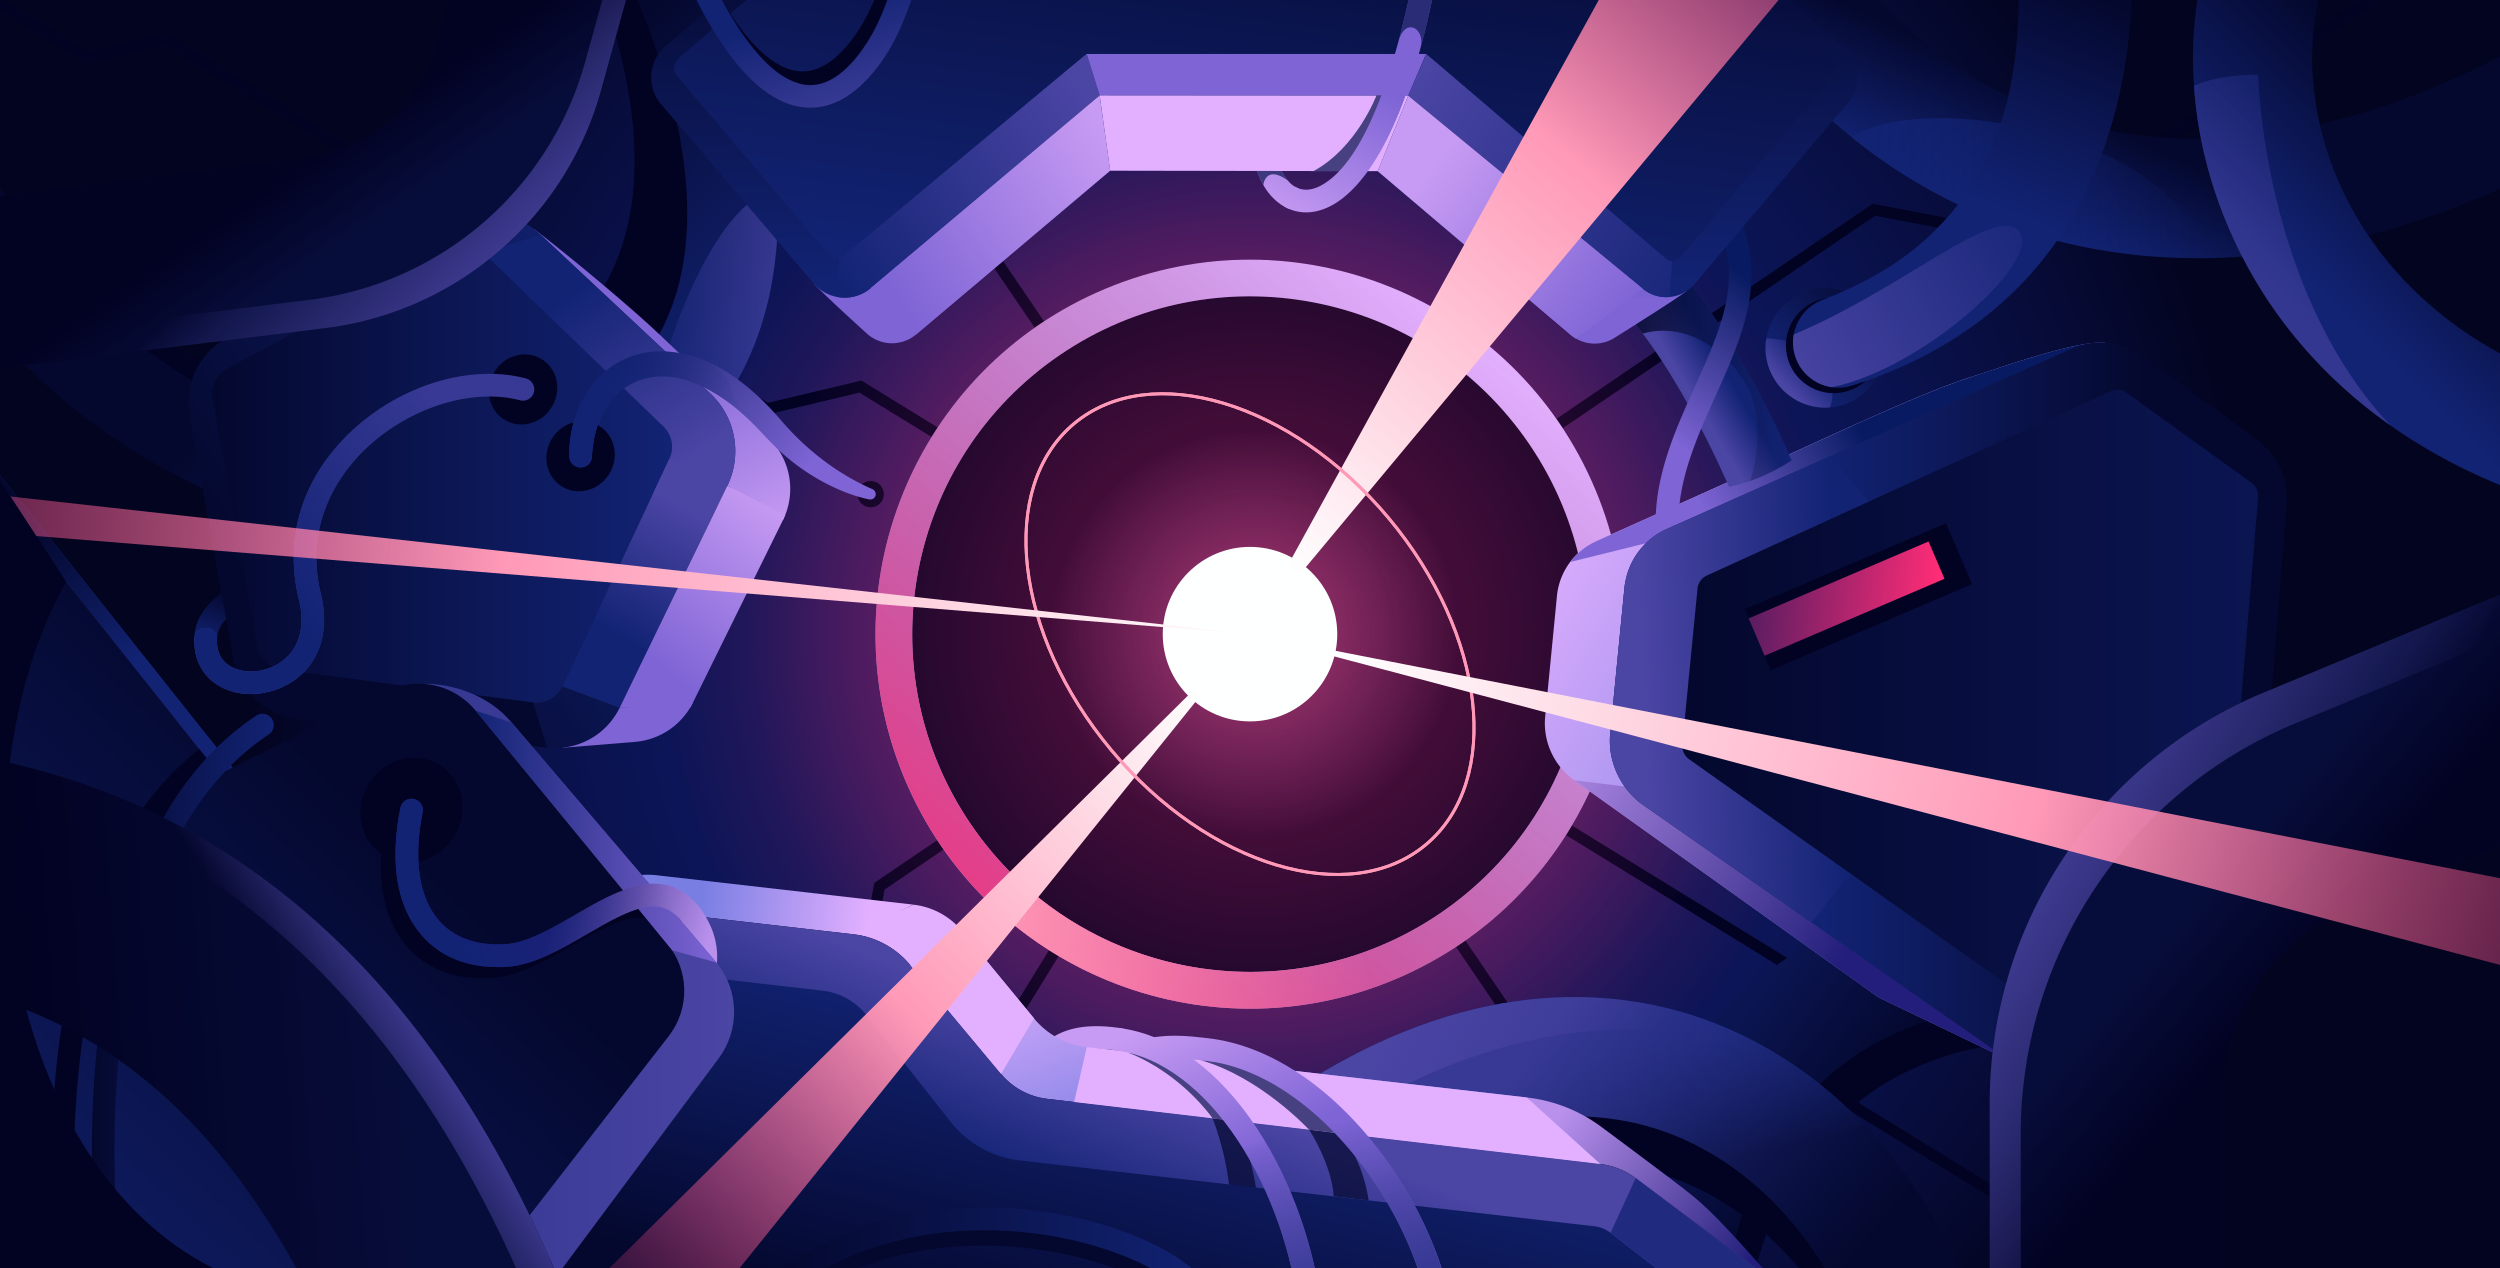 <svg xmlns="http://www.w3.org/2000/svg" xmlns:xlink="http://www.w3.org/1999/xlink" viewBox="0 0 410 208"><rect x="0" y="0" width="410" height="208" fill="#808080" stroke="none"/><defs><linearGradient id="linear-gradient" x1="303.25" y1="183.45" x2="283.81" y2="168.68" gradientUnits="userSpaceOnUse"><stop offset="0" stop-color="#04082e"/><stop offset="1" stop-color="#0b1551"/></linearGradient><linearGradient id="linear-gradient-2" x1="184.96" y1="199.89" x2="172.51" y2="175.71" gradientUnits="userSpaceOnUse"><stop offset="0" stop-color="#7e64d5"/><stop offset=".98" stop-color="#c79bf3"/></linearGradient><linearGradient id="linear-gradient-3" x1="219.78" y1="10.91" x2="206.44" y2="35.01" xlink:href="#linear-gradient-2"/><linearGradient id="linear-gradient-4" x1="194.23" y1="195.12" x2="181.77" y2="170.94" xlink:href="#linear-gradient-2"/><linearGradient id="linear-gradient-5" x1="262.59" y1="194.49" x2="258.23" y2="173.62" gradientUnits="userSpaceOnUse"><stop offset="0" stop-color="#04082e"/><stop offset="1" stop-color="#122374"/></linearGradient><linearGradient id="linear-gradient-6" x1="244.8" y1="179.78" x2="293.01" y2="219.95" gradientUnits="userSpaceOnUse"><stop offset="0" stop-color="#383994"/><stop offset="1" stop-color="#122374" stop-opacity="0"/></linearGradient><linearGradient id="linear-gradient-7" x1="260.81" y1="189.86" x2="226.11" y2="171.23" gradientUnits="userSpaceOnUse"><stop offset="0" stop-color="#4b45a4" stop-opacity="0"/><stop offset="1" stop-color="#4b45a4"/></linearGradient><linearGradient id="linear-gradient-8" x1="334.37" y1="15.33" x2="325.52" y2="34.3" xlink:href="#linear-gradient-5"/><linearGradient id="linear-gradient-9" x1="303.68" y1="30.86" x2="363.6" y2="30.86" gradientUnits="userSpaceOnUse"><stop offset="0" stop-color="#122374"/><stop offset="1" stop-color="#122374" stop-opacity="0"/></linearGradient><linearGradient id="linear-gradient-10" x1="243.67" y1="55.32" x2="154.17" y2="167.98" gradientUnits="userSpaceOnUse"><stop offset="0" stop-color="#551c61" stop-opacity="0"/><stop offset="1" stop-color="#ff2c77"/></linearGradient><linearGradient id="linear-gradient-11" x1="72.08" y1="34.08" x2="108.39" y2="72.3" xlink:href="#linear-gradient-5"/><linearGradient id="linear-gradient-12" x1="106" y1="54.56" x2="127.56" y2="54.56" gradientUnits="userSpaceOnUse"><stop offset="0" stop-color="#122374"/><stop offset="1" stop-color="#4b45a4"/></linearGradient><linearGradient id="linear-gradient-13" x1="197.49" y1="184.4" x2="184.99" y2="148.32" gradientUnits="userSpaceOnUse"><stop offset="0" stop-color="#797ee3"/><stop offset="1" stop-color="#e3b0ff"/></linearGradient><linearGradient id="linear-gradient-14" x1="114.07" y1="155.73" x2="141.62" y2="158.86" xlink:href="#linear-gradient-13"/><linearGradient id="linear-gradient-15" x1="286.77" y1="207.23" x2="256.24" y2="182.22" gradientUnits="userSpaceOnUse"><stop offset="0" stop-color="#231e7b"/><stop offset="1" stop-color="#b991ed"/></linearGradient><linearGradient id="linear-gradient-16" x1="177.26" y1="198.48" x2="187.01" y2="174.8" xlink:href="#linear-gradient-12"/><linearGradient id="linear-gradient-17" x1="90.81" y1="149.83" x2="115.39" y2="157.17" xlink:href="#linear-gradient-15"/><linearGradient id="linear-gradient-18" x1="173.06" y1="222.99" x2="186.85" y2="170.11" xlink:href="#linear-gradient-5"/><linearGradient id="linear-gradient-19" x1="322.57" y1="107.53" x2="258.5" y2="70.73" xlink:href="#linear-gradient-13"/><linearGradient id="linear-gradient-20" x1="303.2" y1="155.44" x2="250.52" y2="125.18" xlink:href="#linear-gradient-15"/><linearGradient id="linear-gradient-21" x1="305.37" y1="71.52" x2="279.84" y2="84.91" gradientUnits="userSpaceOnUse"><stop offset="0" stop-color="#081b62"/><stop offset="1" stop-color="#7e64d5"/></linearGradient><linearGradient id="linear-gradient-22" x1="281.55" y1="58.68" x2="275.89" y2="62.04" xlink:href="#linear-gradient-12"/><linearGradient id="linear-gradient-23" x1="264.06" y1="59.66" x2="293.82" y2="59.66" gradientUnits="userSpaceOnUse"><stop offset="0" stop-color="#04082e"/><stop offset="1" stop-color="#04082e" stop-opacity="0"/></linearGradient><linearGradient id="linear-gradient-24" x1="287.07" y1="46.15" x2="269.89" y2="68.97" xlink:href="#linear-gradient-21"/><linearGradient id="linear-gradient-25" x1="351.63" y1="115.83" x2="298.71" y2="115.59" xlink:href="#linear-gradient-5"/><linearGradient id="linear-gradient-26" x1="282.63" y1="109.38" x2="256.53" y2="110.41" gradientUnits="userSpaceOnUse"><stop offset="0" stop-color="#081b62"/><stop offset=".92" stop-color="#4b45a4"/><stop offset="1" stop-color="#4843a1"/></linearGradient><linearGradient id="linear-gradient-27" x1="301.63" y1="112.93" x2="269.83" y2="114.32" xlink:href="#linear-gradient-12"/><linearGradient id="linear-gradient-28" x1="275.88" y1="115.86" x2="370.33" y2="115.86" xlink:href="#linear-gradient"/><linearGradient id="linear-gradient-29" x1="110" y1="59.99" x2="126.15" y2="89.02" xlink:href="#linear-gradient-2"/><linearGradient id="linear-gradient-30" x1="38.7" y1="97.62" x2="35.56" y2="106.52" xlink:href="#linear-gradient-5"/><linearGradient id="linear-gradient-31" x1="44.72" y1="103.37" x2="115.17" y2="55.69" xlink:href="#linear-gradient-5"/><linearGradient id="linear-gradient-32" x1="93.58" y1="48.32" x2="111.65" y2="75.92" xlink:href="#linear-gradient-12"/><linearGradient id="linear-gradient-33" x1="34.78" y1="77.7" x2="110.22" y2="77.7" xlink:href="#linear-gradient-5"/><linearGradient id="linear-gradient-34" x1="100.95" y1="103.88" x2="112.69" y2="83.6" xlink:href="#linear-gradient-12"/><linearGradient id="linear-gradient-35" x1="107.39" y1="108.63" x2="128.58" y2="82.79" xlink:href="#linear-gradient-2"/><linearGradient id="linear-gradient-36" x1="206" y1="14.76" x2="205.01" y2="47.21" xlink:href="#linear-gradient-21"/><linearGradient id="linear-gradient-37" x1="205.62" y1="-11.96" x2="205.82" y2="46.37" xlink:href="#linear-gradient-5"/><linearGradient id="linear-gradient-38" x1="135.12" y1="43.19" x2="174.95" y2="11.81" xlink:href="#linear-gradient-12"/><linearGradient id="linear-gradient-39" x1="283.23" y1="49.8" x2="231.13" y2="13.99" xlink:href="#linear-gradient-12"/><linearGradient id="linear-gradient-40" x1="211.63" y1="-31.95" x2="200.9" y2="49.17" xlink:href="#linear-gradient-5"/><linearGradient id="linear-gradient-41" x1="266.15" y1="52.21" x2="233.91" y2="27.3" xlink:href="#linear-gradient-2"/><linearGradient id="linear-gradient-42" x1="146.3" y1="47.74" x2="183.43" y2="23.32" xlink:href="#linear-gradient-2"/><linearGradient id="linear-gradient-43" x1="-3" y1="141.09" x2="120.41" y2="141.09" xlink:href="#linear-gradient-12"/><linearGradient id="linear-gradient-44" x1="8.46" y1="85.18" x2="21.54" y2="109.29" xlink:href="#linear-gradient-5"/><linearGradient id="linear-gradient-45" x1="53.34" y1="124.83" x2="-29.6" y2="212.08" xlink:href="#linear-gradient-5"/><linearGradient id="linear-gradient-46" x1="15.06" y1="169.03" x2="44.9" y2="169.03" xlink:href="#linear-gradient-5"/><linearGradient id="linear-gradient-47" x1="78.01" y1="137.2" x2="117.51" y2="137.2" gradientUnits="userSpaceOnUse"><stop offset="0" stop-color="#122374"/><stop offset="1" stop-color="#7e64d5"/></linearGradient><linearGradient id="linear-gradient-48" x1="162.09" y1="154.53" x2="225.19" y2="154.53" gradientUnits="userSpaceOnUse"><stop offset="0" stop-color="#ff99b7"/><stop offset="1" stop-color="#ff99b7" stop-opacity="0"/></linearGradient><linearGradient id="linear-gradient-49" x1="203.78" y1="120.95" x2="93.04" y2="224.02" gradientUnits="userSpaceOnUse"><stop offset="0" stop-color="#feffff"/><stop offset=".47" stop-color="#ff99b7"/><stop offset="1" stop-color="#ff2c77" stop-opacity="0"/></linearGradient><linearGradient id="linear-gradient-50" x1="201.49" y1="85.51" x2="313.87" y2="-47.7" xlink:href="#linear-gradient-49"/><linearGradient id="linear-gradient-51" x1="308.9" y1="48.12" x2="293.91" y2="62.14" xlink:href="#linear-gradient-5"/><linearGradient id="linear-gradient-52" x1="297.45" y1="58.77" x2="292.7" y2="63.21" xlink:href="#linear-gradient-12"/><linearGradient id="linear-gradient-53" x1="337.14" y1="-3.38" x2="322.55" y2="32.28" xlink:href="#linear-gradient-5"/><linearGradient id="linear-gradient-54" x1="383.63" y1="150.65" x2="368.62" y2="137.92" gradientUnits="userSpaceOnUse"><stop offset="0" stop-color="#020223"/><stop offset="1" stop-color="#070d3a"/></linearGradient><linearGradient id="linear-gradient-55" x1="379.23" y1="153.59" x2="333.87" y2="127.48" xlink:href="#linear-gradient-7"/><linearGradient id="linear-gradient-56" x1="-1796.96" y1="9504.21" x2="-1808.04" y2="9494.82" gradientTransform="rotate(-164.54 -1515.617 4639.217)" xlink:href="#linear-gradient-54"/><linearGradient id="linear-gradient-57" x1="-1800.21" y1="9506.39" x2="-1833.69" y2="9487.12" gradientTransform="rotate(-164.54 -1515.617 4639.217)" xlink:href="#linear-gradient-7"/><linearGradient id="linear-gradient-58" x1="6.5" y1="187.82" x2="67.81" y2="183.18" xlink:href="#linear-gradient-54"/><linearGradient id="linear-gradient-59" x1="52.56" y1="173.16" x2="70.02" y2="162.11" xlink:href="#linear-gradient-7"/><linearGradient id="linear-gradient-60" x1="404.17" y1="25.61" x2="381.16" y2="48.62" xlink:href="#linear-gradient-5"/><linearGradient id="linear-gradient-61" x1="90.75" y1="150.03" x2="115.33" y2="157.36" xlink:href="#linear-gradient-15"/><linearGradient id="linear-gradient-62" x1="72.22" y1="146.78" x2="107.04" y2="136.73" xlink:href="#linear-gradient-9"/><linearGradient id="linear-gradient-63" x1="213.69" y1="185.09" x2="201.24" y2="160.91" xlink:href="#linear-gradient-2"/><linearGradient id="linear-gradient-64" x1="201.1" y1="191.58" x2="188.64" y2="167.4" xlink:href="#linear-gradient-2"/><linearGradient id="linear-gradient-65" x1="221.2" y1="211.22" x2="214.75" y2="185.13" xlink:href="#linear-gradient-6"/><linearGradient id="linear-gradient-66" x1="205.05" y1="215.21" x2="198.6" y2="189.13" xlink:href="#linear-gradient-6"/><linearGradient id="linear-gradient-67" x1="139.2" y1="-.81" x2="147.38" y2="22.55" xlink:href="#linear-gradient-12"/><linearGradient id="linear-gradient-68" x1="215.31" y1="8.44" x2="201.98" y2="32.54" xlink:href="#linear-gradient-2"/><linearGradient id="linear-gradient-69" x1="-160.36" y1="-1377.4" x2="-125.49" y2="-1377.4" gradientTransform="matrix(.866 .28 -.371 .658 -84.95 1043.55)" gradientUnits="userSpaceOnUse"><stop offset="0" stop-color="#551c61"/><stop offset="1" stop-color="#ff2c77"/></linearGradient><linearGradient id="linear-gradient-70" x1="95.7" y1="61.17" x2="127.97" y2="83.2" xlink:href="#linear-gradient-21"/><linearGradient id="linear-gradient-71" x1="97.14" y1="67.71" x2="121.53" y2="64.42" xlink:href="#linear-gradient-9"/><linearGradient id="linear-gradient-72" x1="222.63" y1="99.92" x2="461.65" y2="164.06" xlink:href="#linear-gradient-49"/><linearGradient id="linear-gradient-73" x1="126.89" y1="206.2" x2="199.09" y2="206.2" xlink:href="#linear-gradient-5"/><linearGradient id="linear-gradient-74" x1="45.67" y1="97.02" x2="77.38" y2="71.32" xlink:href="#linear-gradient-9"/><linearGradient id="linear-gradient-75" x1="205.38" y1="98.39" x2="-55.57" y2="80.84" xlink:href="#linear-gradient-49"/><linearGradient id="linear-gradient-76" x1="340.54" y1="36.31" x2="291.5" y2="63.26" xlink:href="#linear-gradient-12"/><linearGradient id="linear-gradient-77" x1="390.83" y1="27.96" x2="371.58" y2="45.96" xlink:href="#linear-gradient-12"/><radialGradient id="radial-gradient" cx="-2712.78" cy="260" fx="-2712.78" fy="260" r="33.6" gradientTransform="rotate(34.7 -1004.074 4852.696)" gradientUnits="userSpaceOnUse"><stop offset="0" stop-color="#ff97e8"/><stop offset=".65" stop-color="#ff97e8" stop-opacity=".35"/><stop offset="1" stop-color="#ff97e8" stop-opacity="0"/></radialGradient><radialGradient id="radial-gradient-2" cx="205" cy="104" fx="205" fy="104" r="164.44" gradientUnits="userSpaceOnUse"><stop offset="0" stop-color="#972269"/><stop offset=".59" stop-color="#0c1557"/><stop offset=".7" stop-color="#0a124d"/><stop offset=".88" stop-color="#060a34"/><stop offset="1" stop-color="#030420"/></radialGradient><radialGradient id="radial-gradient-3" cx="-194.54" cy="94.35" fx="-194.54" fy="94.35" r="83.78" gradientTransform="rotate(4.7 -104.658 4979.611)" gradientUnits="userSpaceOnUse"><stop offset="0" stop-color="#ff2c77"/><stop offset=".16" stop-color="#ff2c77" stop-opacity=".87"/><stop offset=".5" stop-color="#ff2c77" stop-opacity=".53"/><stop offset="1" stop-color="#ff2c77" stop-opacity="0"/></radialGradient><clipPath id="clippath"><path style="fill:none" d="M-3 0h416v208H-3z"/></clipPath><style>.cls-2{fill:none}.cls-3,.cls-4{fill:#04082e}.cls-6{fill:#0c1753}.cls-4,.cls-6{opacity:.72}.cls-2{stroke:#ff99b7;stroke-miterlimit:10;stroke-width:.49px}.cls-88{fill:#e3b0ff}.cls-89{fill:#7e64d5}.cls-91{fill:#020223}</style></defs><g style="isolation:isolate"><g style="clip-path:url(#clippath)" id="Boards"><path class="cls-91" d="M-3 0h416v208H-3z"/><circle cx="205.71" cy="104" r="33.6" style="fill:url(#radial-gradient);opacity:.43"/><path d="M-3 0v208h416V0H-3Zm233.15 160.02c-30.94 13.89-67.28.07-81.17-30.87s-.07-67.28 30.87-81.17 67.28-.07 81.17 30.87.07 67.28-30.87 81.17Z" style="fill:url(#radial-gradient-2)"/><circle class="cls-91" cx="142.79" cy="81.04" r="2.16"/><path class="cls-91" d="M173.07 58.72 150 24.8l4.03-21.18-20.68-30.41 1.53-1.04L156 3.21l-4.03 21.18 22.64 33.29-1.54 1.04zM251.32 73.61l-1.04-1.54 56.83-38.65L331.18 38l83.91-57.09 1.05 1.54-84.55 57.51-24.08-4.58-56.19 38.23z"/><path class="cls-91" transform="rotate(-34.23 253.113 174.755)" d="M252.21 144.57h1.86v60.39h-1.86z"/><path class="cls-91" d="m34.43 243.24-1.04-1.54 19.8-13.47 2.2-11.55.32-.22 85.05-57.86 2.63-13.81 15.29-10.4 1.04 1.54-14.65 9.96-2.63 13.82-85.37 58.07-2.2 11.56-20.44 13.9zM234.81 57.3l-1.58-.97 21.5-34.94 20.97-5 19.27-31.32 1.58.97-19.67 31.98-20.97 5-21.1 34.28zM374.29 225.78l-70.93-43.63-4.62-19.4-47.04-28.94.97-1.58 47.69 29.34 4.62 19.4 70.28 43.23-.97 1.58z"/><path class="cls-91" d="M275.59 237.89h-.17c-5.4-.09-9.7-4.54-9.61-9.93.59-35.53 15.6-54.15 28.08-63.51 8.74-6.56 19.42-10.89 30.88-12.54 10.55-1.51 21.76-.77 32.41 2.15a9.766 9.766 0 0 1 6.84 12.01 9.766 9.766 0 0 1-12.01 6.84c-16.9-4.63-34.24-1.94-46.41 7.18-12.89 9.67-19.9 26.33-20.27 48.2-.09 5.34-4.45 9.61-9.77 9.61Z"/><path d="M272.48 232.19h-.17c-5.4-.09-9.7-4.54-9.61-9.93.59-35.53 15.6-54.15 28.08-63.51 8.74-6.56 19.42-10.89 30.88-12.54 10.55-1.51 21.76-.77 32.41 2.15a9.766 9.766 0 0 1 6.84 12.01 9.766 9.766 0 0 1-12.01 6.84c-16.9-4.63-34.24-1.94-46.41 7.18-12.89 9.67-19.9 26.33-20.27 48.2-.09 5.34-4.45 9.61-9.77 9.61Z" style="fill:url(#linear-gradient)"/><path class="cls-91" d="m113.98 255.78-1.59-.97 11.72-19.05 12.79-3.05 9.84-15.98-3.4-14.27 31.85-51.76 1.58.97-31.44 51.11 3.39 14.26-10.64 17.3-12.79 3.05-11.31 18.39zM157.91 74.82l-16.96-10.43-15.34 3.65L27 7.39l-12.82 3.05-23.57-14.5.97-1.58L14.5 8.46 27.32 5.4l98.61 60.66 15.34-3.65 17.61 10.83-.97 1.58z"/><circle cx="206.06" cy="103.4" r="83.78" style="fill:url(#radial-gradient-3);mix-blend-mode:lighten;opacity:.4"/><path d="M169.1 197.62c-.94 0-1.74-.71-1.84-1.66-1.39-13.16-.2-20.76 3.88-24.66 2.8-2.68 6.95-3.55 12.67-2.68 1.01.15 1.71 1.1 1.56 2.12a1.865 1.865 0 0 1-2.12 1.56c-4.57-.7-7.61-.16-9.55 1.7-3.12 2.98-3.99 9.84-2.75 21.58.11 1.02-.63 1.93-1.65 2.04-.07 0-.13.01-.2.01Z" style="fill:url(#linear-gradient-2)"/><path d="M211.89 34.31c-.26 0-.53-.06-.79-.18-2.68-1.26-4.66-4.15-5.44-7.94-.21-1 .44-1.99 1.45-2.19 1.01-.21 1.99.44 2.19 1.45.53 2.59 1.79 4.58 3.38 5.33.93.44 1.33 1.54.89 2.47-.32.67-.98 1.07-1.68 1.07Z" style="fill:url(#linear-gradient-3)"/><path class="cls-6" d="M207.11 24a1.87 1.87 0 0 0-1.45 2.19c.32 1.55.84 2.95 1.53 4.16 0-.04.34-3.37 3.98-.77-.86-1-1.52-2.44-1.87-4.13a1.87 1.87 0 0 0-2.19-1.45Z"/><path d="M180.79 199.8c-.89 0-1.67-.64-1.83-1.54-2.19-12.49-1.29-20.3 2.82-24.57 3.22-3.34 8.36-4.48 15.7-3.47 1.02.14 1.73 1.08 1.59 2.09s-1.08 1.73-2.09 1.59c-6.09-.83-10.18-.06-12.52 2.37-3.17 3.3-3.77 10.28-1.83 21.35a1.858 1.858 0 0 1-1.83 2.18Z" style="fill:url(#linear-gradient-4)"/><path class="cls-91" d="M314.69 232.35c-3.96 0-7.68-2.42-9.15-6.35-6.15-16.4-18.48-28.89-33-33.41-15.39-4.79-33-.71-50.94 11.8-4.43 3.09-10.52 2-13.61-2.42-3.09-4.43-2-10.52 2.42-13.61 29.15-20.33 53.02-19.07 67.92-14.43 10.44 3.25 20.2 9.36 28.25 17.69 7.41 7.66 13.37 17.18 17.25 27.53 1.89 5.05-.67 10.69-5.72 12.58-1.13.42-2.29.62-3.43.62Z"/><path d="M313.48 224.79c-3.96 0-7.68-2.42-9.15-6.35-6.15-16.4-18.48-28.89-33-33.41-15.39-4.79-33-.71-50.94 11.8-4.43 3.09-10.52 2-13.61-2.42-3.09-4.43-2-10.52 2.42-13.61 29.15-20.33 53.02-19.07 67.92-14.43 10.44 3.25 20.2 9.36 28.25 17.69 7.41 7.66 13.37 17.18 17.25 27.53 1.89 5.05-.67 10.69-5.72 12.58-1.13.42-2.29.62-3.43.62Z" style="fill:url(#linear-gradient-5)"/><path d="M313.48 224.79c-3.96 0-7.68-2.42-9.15-6.35-6.15-16.4-18.48-28.89-33-33.41-15.39-4.79-33-.71-50.94 11.8-4.43 3.09-10.52 2-13.61-2.42-3.09-4.43-2-10.52 2.42-13.61 29.15-20.33 53.02-19.07 67.92-14.43 10.44 3.25 20.2 9.36 28.25 17.69 7.41 7.66 13.37 17.18 17.25 27.53 1.89 5.05-.67 10.69-5.72 12.58-1.13.42-2.29.62-3.43.62Z" style="fill:url(#linear-gradient-6)"/><path d="M292.4 173.47c-4.82-3.05-9.96-5.45-15.27-7.1-14.9-4.64-38.78-5.89-67.92 14.43-2.72 1.9-2.42 10.53-2.42 13.61 30-27.51 64.74-30 85.62-20.94Z" style="fill:url(#linear-gradient-7)"/><path d="M360.46 42.35c-15.3 0-27.8-3.56-37.31-7.85-14.12-6.37-26.3-16.26-36.21-29.4-9.04-11.99-15.75-26.34-19.4-41.5-1.26-5.25 1.97-10.52 7.21-11.79 5.25-1.26 10.52 1.97 11.79 7.21 6.34 26.35 23.03 47.91 44.64 57.66 22.89 10.33 50.66 7.49 80.31-8.2 4.77-2.53 10.68-.7 13.21 4.07 2.52 4.77.7 10.68-4.07 13.21-23.25 12.31-43.4 16.59-60.18 16.59Z" style="fill:url(#linear-gradient-8)"/><path d="M351.78 29.14c-12.37-9.08-37.93-13-48.1-6.63a89.757 89.757 0 0 0 19.47 11.99c9.51 4.29 22.01 7.85 37.31 7.85 1.03 0 2.08-.02 3.14-.05-1.92-3.43-5.55-8.56-11.82-13.16Z" style="fill:url(#linear-gradient-9)"/><path class="cls-88" d="M261.02 78.85c-13.89-30.94-50.23-44.76-81.17-30.87-30.94 13.89-44.76 50.23-30.87 81.17 13.89 30.94 50.23 44.76 81.17 30.87 30.94-13.89 44.76-50.23 30.87-81.17Zm-24.86 70.95c-25.3 17.21-59.75 10.65-76.96-14.64-17.21-25.3-10.65-59.75 14.64-76.96 25.3-17.21 59.75-10.65 76.96 14.64 17.21 25.3 10.65 59.75-14.64 76.96Z"/><path d="M261.02 78.85c-13.89-30.94-50.23-44.76-81.17-30.87-30.94 13.89-44.76 50.23-30.87 81.17 13.89 30.94 50.23 44.76 81.17 30.87 30.94-13.89 44.76-50.23 30.87-81.17Zm-24.86 70.95c-25.3 17.21-59.75 10.65-76.96-14.64-17.21-25.3-10.65-59.75 14.64-76.96 25.3-17.21 59.75-10.65 76.96 14.64 17.21 25.3 10.65 59.75-14.64 76.96Z" style="fill:url(#linear-gradient-10)"/><path class="cls-91" d="M61.36 79.84c-5.82 0-11.81-.66-17.86-1.99-13.61-3-26.95-9.35-38.56-18.36-12.69-9.85-23.03-22.46-30.73-37.47l13.22-6.78c6.7 13.06 15.65 24 26.61 32.51 9.89 7.67 21.18 13.06 32.65 15.59 17.28 3.81 33.67.94 44.95-7.88 4.86-3.8 10.92-11.05 12.18-24.03 1.5-15.34-3.93-34.53-16.13-57.03l13.06-7.08c13.64 25.15 19.65 47.21 17.86 65.55-1.78 18.22-10.67 28.71-17.82 34.29-10.65 8.32-24.47 12.67-39.44 12.67Z"/><path d="M69.99 88.47c-5.82 0-11.81-.66-17.86-1.99-13.61-3-26.95-9.35-38.56-18.36C.88 58.27-9.46 45.67-17.16 30.65l13.22-6.78c6.7 13.07 15.65 24.01 26.62 32.51 9.89 7.67 21.18 13.06 32.65 15.59 17.28 3.81 33.67.94 44.95-7.88 4.86-3.8 10.92-11.05 12.18-24.03 1.5-15.34-3.93-34.53-16.13-57.03l13.06-7.08c13.64 25.15 19.65 47.21 17.86 65.55-1.78 18.22-10.67 28.71-17.82 34.29-10.65 8.32-24.47 12.67-39.44 12.67Z" style="fill:url(#linear-gradient-11)"/><path d="M127.26 41.51c.33-3.42.39-6.97.19-10.65-11.04 2.5-19.16 28.08-20.66 37.14-.68 4.12-.86 7.5-.77 10.25 1.17-.78 2.31-1.59 3.41-2.46 7.15-5.59 16.05-16.07 17.82-34.29Z" style="fill:url(#linear-gradient-12);opacity:.65"/><path d="m106.2 167.48 66.51 39.73 119.71 4.57L250.44 180l-72.2-8.27c-3.39-.39-6.5-2.08-8.66-4.71l-11.79-14.32a12.112 12.112 0 0 0-7.97-4.33l-43.61 19.12Z" style="fill:url(#linear-gradient-13)"/><path d="m149.8 148.36-42.01-4.81a13.99 13.99 0 0 0-4.65.25l-17.66 4.02 25.89 19.07 38.42-18.53Z" style="fill:url(#linear-gradient-14)"/><path d="M292.41 211.77c-8.28-9.51-11.73-13.12-14.81-15.65-1.95-1.6-9.61-7.32-14.98-11.31a25.208 25.208 0 0 0-12.19-4.82l12.02 10.91 29.96 20.87Z" style="fill:url(#linear-gradient-15)"/><path class="cls-3" d="m51.6 224.27-5.42-.62 28.42-66.79a15.447 15.447 0 0 1 15.97-9.3l49.39 5.66c3.62.41 6.95 2.21 9.28 5.01l14.92 17.88c1.91 2.28 4.61 3.75 7.57 4.1l90.72 10.69c2.1.25 4.1 1.05 5.8 2.32l21.71 16.28c4.55 3.41 6.94 8.97 6.3 14.62l-3.18 27.8-6.26-.72-235.21-26.93Z"/><path d="M74.6 156.86a15.447 15.447 0 0 1 15.97-9.3l49.39 5.66c3.62.41 6.95 2.21 9.28 5.01l14.92 17.88c1.91 2.28 4.61 3.75 7.57 4.1l90.72 10.69c2.1.25 4.1 1.05 5.8 2.32l21.71 16.28-2.03 11.16-123.05-11.07-69.99-37.86-20.29-14.86Z" style="fill:url(#linear-gradient-16)"/><path class="cls-4" d="M214.7 185.27s3.65 5.57 4.04 10.92l5.71.67s-.67-6.18-4.55-10.91l-5.2-.68ZM198.86 183.41s3.86 9.43 2.77 18.31h5.23s-.64-10.89-4.16-17.86l-3.85-.45Z"/><path d="M114.21 165.07a1.862 1.862 0 0 1-1.7-2.61c1.71-3.85 2.26-7.23-.6-11.2a1.856 1.856 0 0 1 3.01-2.17c4.15 5.77 2.7 10.98.98 14.87-.31.69-.99 1.11-1.7 1.11Z" style="fill:url(#linear-gradient-17)"/><path d="m51.6 224.27 27.04-62.65a7.816 7.816 0 0 1 8.08-4.67l48.19 5.52c2.82.32 5.4 1.76 7.16 3.99l13.82 17.51c2.81 3.56 6.92 5.85 11.42 6.36l94.18 10.78c.96.11 1.87.48 2.64 1.08l23.8 18.46a4.903 4.903 0 0 1 1.87 4.45l-2.99 26.1L51.6 224.27Z" style="fill:url(#linear-gradient-18)"/><path class="cls-88" d="m149.25 158.22 8.52-5.53 11.8 14.32-5.4 9.1-14.92-17.89zM178.23 171.72l-2.07 9.01 86.29 10.17-12.02-10.91-72.2-8.27z"/><path class="cls-6" d="m206.43 174.95-9.25-1.06-.11.02c9.42 2.75 17.09 10.8 17.62 11.37l6.19.73-14.46-11.05ZM185.05 172.64c8.86 3.52 13.81 10.77 13.81 10.77l3.85.45-11.75-10.68-5.9-.54Z"/><path d="M345.31 56.21c-4.54-.41-15.82 3.6-21.97 5.59-6.15 1.99-13.65 5.31-27.21 11.49-9.59 4.37-25.71 11.59-34.32 15.45a11.01 11.01 0 0 0-6.47 8.99l-1.93 19.76c-.4 4.08 1.41 8.07 4.75 10.45l49.94 35.64 22.04 10.59-59.08-46.98 3.12-34.95 71.13-36.05Z" style="fill:url(#linear-gradient-19)"/><path style="fill:url(#linear-gradient-20)" d="m258.17 127.96 49.94 35.64 22.03 10.59-63.72-45.21-8.25-1.02z"/><path d="M323.35 61.8c-6.15 1.99-13.65 5.31-27.21 11.49-9.59 4.37-25.71 11.59-34.32 15.45-1.73.77-3.19 1.96-4.29 3.42l12.37-3.06 72.79-31.57 2.63-1.33c-4.54-.41-15.82 3.6-21.97 5.59Z" style="fill:url(#linear-gradient-21)"/><path d="M283.56 79.85c-.02-.05-2.39-5.63-6.05-12.33-4.68-8.57-9.33-15.08-13.44-18.83l7.5-8.24c11.97 10.9 21.84 34.08 22.26 35.06-3.28 2.11-6.69 3.59-10.27 4.33Z" style="fill:url(#linear-gradient-22)"/><path d="M293.82 75.51c-.41-.98-10.29-24.16-22.26-35.06l-7.5 8.24c1.7 1.55 3.49 3.57 5.34 6.01h.01c9.16-2.54 16.37 5.94 17.84 10.28 2.27 6.69-.15 13.71-.21 13.89 2.33-.82 4.59-1.94 6.79-3.36Z" style="fill:url(#linear-gradient-23)"/><path d="M275.26 85.52c.08-7.25 3.14-14.03 6.11-20.64 4.72-10.47 9.6-21.31 1.65-32.96a1.861 1.861 0 0 0-2.58-.49c-.85.58-1.06 1.73-.49 2.58 6.78 9.93 2.73 18.93-1.97 29.34-3.36 7.46-6.82 15.14-6.43 23.71.82-.3 2.27-.85 3.7-1.54Z" style="fill:url(#linear-gradient-24)"/><path d="m339.73 57.2-66.34 29.53c-3.9 1.74-6.57 5.44-6.98 9.68l-2.33 23.8c-.46 4.65 1.64 9.19 5.47 11.87l59.02 41.18c3.42 2.39 7.85 2.77 11.63 1.01l21.41-9.98c4.45-2.07 7.43-6.38 7.82-11.26l5.55-70.38c.33-4.14-1.52-8.15-4.88-10.59l-18.72-13.63a11.709 11.709 0 0 0-11.67-1.23Z" style="fill:url(#linear-gradient-25)"/><path d="m275.8 122.99 7.29-26.62-4.7.18-11.83-1.16c-.06.34-.12.68-.15 1.02l-2.33 23.8c-.15 1.53-.02 3.05.36 4.5l11.37-1.73Z" style="fill:url(#linear-gradient-26)"/><path d="m300.13 74.82-26.74 11.91c-3.9 1.74-6.57 5.44-6.98 9.68l-2.33 23.8c-.46 4.65 1.64 9.19 5.47 11.87l27.53 19.21 33.06-41.24-30.01-35.23Z" style="fill:url(#linear-gradient-27)"/><path d="m369.22 79.16-20.43-14.72a2.68 2.68 0 0 0-2.69-.26l-66.15 30.19c-.87.4-1.47 1.23-1.56 2.18l-2.49 25.51a2.7 2.7 0 0 0 1.12 2.46l60.37 42.78c.79.56 1.82.65 2.7.24l22.61-10.66c.87-.41 1.45-1.25 1.53-2.21l6.1-73.1c.08-.94-.34-1.85-1.11-2.41Z" style="fill:url(#linear-gradient-28)"/><path d="M119.29 79.65 87.44 37.46c5.96 4.52 15.92 12.87 20.39 17.09 2.84 2.68 11.9 11.28 18.14 17.19a11.63 11.63 0 0 1 2.43 13.58l-9.1-5.67Z" style="fill:url(#linear-gradient-29)"/><path class="cls-89" d="M113.66 115.19a11.68 11.68 0 0 1-9.54 6.48l-11.84.96 9.34-6.55 12.04-.89Z"/><path d="M33.74 106.69c-1 0-1.82-.79-1.85-1.8-.14-4.3 3.39-7.01 6.52-9.4 1.11-.85 2.16-1.65 2.97-2.47.73-.73 1.9-.73 2.63 0s.73 1.9 0 2.63c-.98.98-2.18 1.9-3.33 2.79-2.65 2.03-5.15 3.95-5.07 6.33.03 1.03-.77 1.88-1.79 1.92h-.06Z" style="fill:url(#linear-gradient-30)"/><path d="m88.68 38.5 27.8 26.02a12.97 12.97 0 0 1 2.81 15.13l-17.67 36.42c-2.18 4.48-6.94 7.1-11.9 6.54l-40.82-4.67c-5.37-.61-9.7-4.67-10.65-9.99l-7.16-39.71a12.19 12.19 0 0 1 6.12-12.84l34.6-19.02c5.49-3.02 12.3-2.16 16.88 2.12Z" style="fill:url(#linear-gradient-31)"/><path d="m79.25 42.58 22.37 37.47 15.96 3.14 1.71-3.53a12.97 12.97 0 0 0-2.81-15.13l-27.8-26.02-9.43 2.94v1.13Z" style="fill:url(#linear-gradient-32)"/><path d="m79.25 41.44 29.54 28.49a4.656 4.656 0 0 1 .98 5.35l-17.54 37.28a4.653 4.653 0 0 1-4.83 2.64l-41.22-5.36a4.681 4.681 0 0 1-4-3.8l-7.33-40.62c-.36-1.99.6-3.98 2.37-4.94l36.55-19.81c1.79-.97 4-.67 5.47.75Z" style="fill:url(#linear-gradient-33)"/><path style="fill:url(#linear-gradient-34)" d="m92.24 112.57 9.37 3.51 17.68-36.43-9.52-4.36-17.53 37.28z"/><path class="cls-3" d="m87.41 115.22 2.31 7.4-40.82-4.68-2.72-8.08 41.23 5.36z"/><path d="m113.66 115.19 14.73-29.87c.13-.27.25-.55.36-.82l-9.46-4.84-17.67 36.42 11.57-.03c.17-.28.33-.56.47-.85Z" style="fill:url(#linear-gradient-35)"/><path d="M276.57 47.76c-1.56 1.19-7.72 5.09-11.81 7.66a6.109 6.109 0 0 1-7.19-.52l-31.63-26.83-43.86-.08-31.84 26.86a6.134 6.134 0 0 1-8.08-.15c-3.34-3.03-7.71-7.06-8.7-8.23l45.5-35.33 54.96-2.33 42.68 38.94Z" style="fill:url(#linear-gradient-36)"/><path d="M158.16-33.99 109.17 7.56a6.74 6.74 0 0 0-.77 9.51l25.05 29.41c2.37 2.78 6.55 3.13 9.34.78l37.56-31.61 50.61.04 38.46 31.66a6.064 6.064 0 0 0 8.49-.77l25.21-29.79a6.45 6.45 0 0 0-.76-9.09l-49.67-41.93c-1.84-1.55-4.17-2.4-6.58-2.39l-81.76.35c-2.26 0-4.44.82-6.17 2.28Z" style="fill:url(#linear-gradient-37)"/><path d="m138.24 30.63-1 18.06c1.9.37 3.95-.09 5.55-1.44l37.56-31.61-2.13-6.83-39.97 21.8Z" style="fill:url(#linear-gradient-38)"/><path class="cls-89" d="m178.21 8.82 2.13 6.83 50.61.04 2.95-6.87h-55.69z"/><path d="m233.9 8.82-2.94 6.87 38.46 31.66a6.085 6.085 0 0 0 4.39 1.36l.41-5.89-3.15-4.42-37.16-29.58Z" style="fill:url(#linear-gradient-39)"/><path d="m111.03 12.47 24.82 29.15c.68.79 1.86.9 2.67.23l39.69-33.03h55.68l39.32 33.61c.69.59 1.73.51 2.32-.19l25.51-30.37c.44-.52.37-1.31-.16-1.74l-51.99-43.21c-.34-.28-.77-.44-1.21-.44l-84.55-.27c-.95 0-1.86.34-2.58.96L111.26 9.58c-.86.74-.96 2.03-.22 2.89Z" style="fill:url(#linear-gradient-40)"/><path class="cls-91" d="M131.63 15.42c-.23 0-.46 0-.7-.02-6.95-.47-13.76-7.95-20.22-22.23-.42-.93 0-2.03.93-2.46.93-.42 2.03 0 2.46.93 7.3 16.12 13.32 19.8 17.09 20.06 4.26.3 7.73-3.76 9.89-7.2 7.16-11.4 8.82-36.29 8.83-36.54.06-1.02.95-1.8 1.97-1.74 1.02.06 1.8.95 1.74 1.97-.02.26-.43 6.56-1.77 14.42-1.82 10.67-4.39 18.7-7.63 23.86-2.6 4.14-6.86 8.95-12.59 8.95Z"/><path class="cls-88" d="m180.34 15.65 1.73 12.34 43.87.08 5.01-12.38-50.61-.04z"/><path class="cls-6" d="M215.43 28.05c7.08-3.83 10.31-12.4 10.31-12.4l3.85.04-8.62 12.38-5.53-.02Z"/><path d="m258.45 55.51 10.96-8.16-38.46-31.66-5.01 12.38 31.63 26.83c.28.23.57.44.88.62Z" style="fill:url(#linear-gradient-41)"/><path style="fill:url(#linear-gradient-42)" d="m142.79 47.25 7.44 7.6 31.84-26.86-1.73-12.34-37.55 31.6z"/><circle cx="205" cy="104" r="14.31" style="fill:#feffff"/><path d="m-3 74.18 43.28 54.42 29.19-16.45c4.6-.07 10.7 1.8 14.46 6.38l33.57 39.33c3.72 4.52 3.87 10.99.38 15.69L92.23 208H-3V74.18Z" style="fill:url(#linear-gradient-43)"/><path style="fill:url(#linear-gradient-44)" d="m-5.26 75.14 2.26-.96 43.28 54.42-4.34-1.66-41.2-51.8z"/><path d="m-5.26 75.14 41.2 51.81 27.32-13.56c5.05-2.51 11.17-1.2 14.75 3.16l31.45 38.25c3.54 4.3 3.69 10.46.36 14.93L80.11 208h-90.66l5.29-132.86Z" style="fill:url(#linear-gradient-45)"/><path class="cls-91" d="M16.8 155.11c3.88-13.12 10-22.97 18.21-29.34l-2.31-2.91c-8.82 6.85-15.35 17.33-19.46 31.19-4.33 14.63-5.78 32.73-4.32 53.95h3.72c-1.45-20.87-.06-38.62 4.16-52.89ZM93.83 155.05c5.24-3.05 9.14-5.13 12.24-4.38l-3.07-3.73c-3.65.61-7.46 2.82-11.03 4.9-3.92 2.28-7.98 4.64-11.5 4.86-4.66.3-8.43-1.04-10.9-3.87-3.27-3.75-4.22-10.06-2.68-17.76.2-1.01-.45-1.98-1.45-2.19-1-.2-1.98.45-2.19 1.45-1.81 8.99-.59 16.23 3.52 20.94 2.97 3.4 7.25 5.18 12.42 5.18.49 0 1-.02 1.51-.05 4.4-.28 8.84-2.86 13.14-5.36Z"/><path d="M18.9 221.01c-.92 0-1.73-.69-1.84-1.63-3.41-27.77-2.44-50.96 2.88-68.93 4.5-15.21 11.93-26.34 22.08-33.09.85-.57 2.01-.34 2.57.52.57.85.33 2.01-.52 2.57-9.41 6.25-16.33 16.69-20.58 31.05-5.17 17.48-6.1 40.16-2.75 67.43.12 1.02-.6 1.94-1.62 2.07-.08 0-.15.01-.23.01Z" style="fill:url(#linear-gradient-46)"/><path style="fill:url(#linear-gradient-47)" d="m78.01 116.55 5.93 1.98 33.57 39.33-7.29-2.03-32.21-39.28z"/><ellipse class="cls-91" cx="67.49" cy="132.85" rx="8.72" ry="8.25" transform="rotate(-57.78 67.492 132.856)"/><ellipse class="cls-91" cx="95.22" cy="74.82" rx="5.83" ry="5.52" transform="rotate(-57.78 95.223 74.825)"/><ellipse class="cls-91" cx="85.78" cy="63.86" rx="5.83" ry="5.52" transform="rotate(-57.78 85.788 63.863)"/><path d="m225.19 161.99-1.97-5.67c-19.7 6.87-41.88 2.04-56.93-12.68l-4.21 4.31c16.31 15.92 40.7 21.87 63.11 14.05Z" style="fill:url(#linear-gradient-48)"/><path style="fill:url(#linear-gradient-49)" d="M205 104 85.49 222.28l17.9 7.92L205 104z"/><path style="fill:url(#linear-gradient-50)" d="m205 104 71.57-130.14h36.91L205 104z"/><ellipse class="cls-2" cx="205" cy="104" rx="29.65" ry="44.99" transform="rotate(-39.88 204.994 104.001)"/><ellipse class="cls-2" cx="205" cy="104" rx="29.65" ry="44.99" transform="rotate(-39.88 204.994 104.001)"/><circle cx="299.34" cy="57.06" r="9.79" style="fill:url(#linear-gradient-51)"/><path d="M293.2 55.9s-2.28-.41-3.53-.39c-.08.51-.12 1.02-.12 1.55a9.786 9.786 0 0 0 10.54 9.76c.69-1.7.35-3.33.35-3.33l-7.25-7.6Z" style="fill:url(#linear-gradient-52)"/><circle class="cls-91" cx="300.72" cy="56.65" r="7.83"/><path d="M348.75-20.95c4.6 37.33-6.23 71.81-44.98 84.17a7.426 7.426 0 0 1-9.35-4.79c-1.23-3.81.79-7.89 4.5-9.26 3.27-1.25 6.4-2.72 9.33-4.43 8.6-5 15.35-12.62 18.92-21.9 4.99-12.82 4.48-27.43 2.23-41.11-.87-5.33 2.74-10.36 8.06-11.23 5.5-.92 10.69 3.02 11.3 8.55Z" style="fill:url(#linear-gradient-53)"/><path d="M345.31 258.21c-10.49 0-19-8.5-19-19v-58.27c0-14.47 4.25-28.49 12.29-40.52a72.687 72.687 0 0 1 32.73-26.87l83.77-34.74c9.69-4.02 20.8.58 24.82 10.27s-.58 20.8-10.27 24.82l-83.77 34.74c-13.11 5.43-21.57 18.11-21.57 32.3v58.27c0 10.49-8.5 19-18.99 19Z" style="fill:url(#linear-gradient-54)"/><path d="M331.4 186.03c0-14.47 4.25-28.49 12.29-40.52a72.687 72.687 0 0 1 32.73-26.87l83.77-34.74c6.13-2.54 12.82-1.63 17.93 1.82-4.95-7.34-14.53-10.43-23.02-6.91l-83.77 34.74a72.751 72.751 0 0 0-32.73 26.87 72.73 72.73 0 0 0-12.29 40.52v58.27c0 6.54 3.31 12.32 8.35 15.73-2.06-3.04-3.26-6.7-3.26-10.65v-58.27Z" style="fill:url(#linear-gradient-55)"/><path d="M100.28-43.99c7.46 2.06 11.84 9.79 9.78 17.25L98.6 14.71a53.717 53.717 0 0 1-16.71 26.41A53.685 53.685 0 0 1 53.32 53.8l-66.44 8.24c-7.68.95-14.69-4.51-15.64-12.19-.95-7.68 4.51-14.69 12.19-15.64l66.43-8.23a25.733 25.733 0 0 0 21.7-18.74l11.46-41.45c2.06-7.46 9.79-11.84 17.25-9.78Z" style="fill:url(#linear-gradient-56)"/><path d="M95.98 10.09A53.717 53.717 0 0 1 79.27 36.5 53.685 53.685 0 0 1 50.7 49.18l-66.44 8.24c-4.86.6-9.44-1.36-12.4-4.82 2.08 6.19 8.28 10.28 15.02 9.44l66.43-8.23c10.6-1.31 20.48-5.7 28.57-12.68a53.577 53.577 0 0 0 16.71-26.41l11.46-41.45c1.29-4.66.07-9.41-2.84-12.83.87 2.57 1 5.41.23 8.22L95.98 10.11Z" style="fill:url(#linear-gradient-57)"/><path d="M79.25 249.2c-7.76 0-15.05-4.79-17.85-12.51-7.86-21.63-16.94-38.03-27.77-50.15-13.75-15.39-30.34-23.92-50.72-26.08-10.43-1.1-17.99-10.46-16.89-20.89 1.1-10.43 10.46-18 20.89-16.89 29.77 3.15 55.02 16.12 75.05 38.55 14.11 15.79 25.61 36.23 35.15 62.49 3.58 9.86-1.51 20.76-11.36 24.34a18.91 18.91 0 0 1-6.49 1.15Z" style="fill:url(#linear-gradient-58)"/><path d="M86.48 247.76c9.37-3.85 14.11-14.44 10.62-24.05-9.54-26.25-21.04-46.69-35.15-62.49-20.04-22.43-45.29-35.4-75.06-38.55-3.06-.32-6.02.1-8.71 1.12 1.21 1.01 2.49 1.67 3.82 1.81 29.77 3.15 55.02 16.12 75.05 38.55 14.11 15.79 25.61 36.23 35.15 62.49 2.82 7.75.27 16.14-5.74 21.12Z" style="fill:url(#linear-gradient-59)"/><path d="M423.78 83.74c-.88 0-1.77-.12-2.65-.37-27.28-7.68-47.37-24.82-56.55-48.24-7.34-18.71-6.43-39.27 2.36-53.64 2.82-4.6 8.83-6.05 13.44-3.24s6.05 8.83 3.24 13.44c-5.58 9.12-5.91 23.37-.83 36.31 4 10.19 14.98 28.49 43.65 36.57 5.19 1.46 8.22 6.86 6.76 12.05-1.21 4.31-5.13 7.13-9.4 7.13Z" style="fill:url(#linear-gradient-60)"/><path d="M81.61 158.6c-5.18 0-9.45-1.77-12.42-5.18-4.11-4.7-5.33-11.94-3.52-20.94.2-1.01 1.18-1.66 2.19-1.45 1.01.2 1.66 1.18 1.45 2.19-1.55 7.71-.6 14.01 2.68 17.76 2.47 2.83 6.24 4.16 10.9 3.87 3.53-.22 7.58-2.58 11.5-4.86 6.92-4.02 14.77-8.58 20.52-.92.62.82.45 1.98-.37 2.6-.82.62-1.98.45-2.6-.37-3.59-4.78-8.3-2.39-15.68 1.9-4.29 2.5-8.73 5.08-13.14 5.36-.51.03-1.01.05-1.51.05Z" style="fill:url(#linear-gradient-61)"/><path d="M81.61 158.6c-5.18 0-9.45-1.77-12.42-5.18-4.11-4.7-5.33-11.94-3.52-20.94.2-1.01 1.18-1.66 2.19-1.45 1.01.2 1.66 1.18 1.45 2.19-1.55 7.71-.6 14.01 2.68 17.76 2.47 2.83 6.24 4.16 10.9 3.87 3.53-.22 7.58-2.58 11.5-4.86 6.92-4.02 14.77-8.58 20.52-.92.62.82.45 1.98-.37 2.6-.82.62-1.98.45-2.6-.37-3.59-4.78-8.3-2.39-15.68 1.9-4.29 2.5-8.73 5.08-13.14 5.36-.51.03-1.01.05-1.51.05Z" style="fill:url(#linear-gradient-62)"/><path d="M236.55 217.86c-.89 0-1.67-.64-1.83-1.54-1.72-9.81-6.73-20.1-13.76-28.23-7.31-8.46-15.79-13.5-23.89-14.19a1.859 1.859 0 0 1-1.69-2.01c.09-1.02.99-1.78 2.01-1.69 9.07.78 18.44 6.27 26.38 15.47 7.45 8.62 12.77 19.56 14.6 30.01a1.858 1.858 0 0 1-1.83 2.18Z" style="fill:url(#linear-gradient-63)"/><path d="M214.99 217.54c-.94 0-1.74-.71-1.84-1.66-1.07-10.12-4.74-20.58-10.05-28.69-5.64-8.6-12.68-13.89-19.82-14.89-1.02-.14-1.72-1.08-1.58-2.1s1.08-1.72 2.1-1.58c8.22 1.15 16.18 7.02 22.41 16.53 5.63 8.59 9.51 19.65 10.64 30.34.11 1.02-.63 1.93-1.65 2.04-.07 0-.13.01-.2.01Z" style="fill:url(#linear-gradient-64)"/><path d="M236.55 217.86c-.89 0-1.67-.64-1.83-1.54-1.72-9.81-6.73-20.1-13.76-28.23-7.31-8.46-15.79-13.5-23.89-14.19a1.859 1.859 0 0 1-1.69-2.01c.09-1.02.99-1.78 2.01-1.69 9.07.78 18.44 6.27 26.38 15.47 7.45 8.62 12.77 19.56 14.6 30.01a1.858 1.858 0 0 1-1.83 2.18Z" style="fill:url(#linear-gradient-65)"/><path d="M214.99 217.54c-.94 0-1.74-.71-1.84-1.66-1.07-10.12-4.74-20.58-10.05-28.69-5.64-8.6-12.68-13.89-19.82-14.89-1.02-.14-1.72-1.08-1.58-2.1s1.08-1.72 2.1-1.58c8.22 1.15 16.18 7.02 22.41 16.53 5.63 8.59 9.51 19.65 10.64 30.34.11 1.02-.63 1.93-1.65 2.04-.07 0-.13.01-.2.01Z" style="fill:url(#linear-gradient-66)"/><path style="fill:#202b80" d="m268.25 193.22-4.12 8.97 23.8 18.46 2.03-11.15-21.71-16.28z"/><path d="M132.9 17.66c-.23 0-.46 0-.7-.02-6.95-.47-13.76-7.95-20.22-22.23-.42-.93 0-2.03.93-2.46.93-.42 2.03 0 2.46.93 7.3 16.12 13.32 19.8 17.09 20.06 4.26.3 7.73-3.76 9.89-7.2 7.16-11.4 8.82-36.29 8.83-36.54.06-1.02.95-1.8 1.97-1.74 1.02.06 1.8.95 1.74 1.97-.02.26-.43 6.56-1.77 14.42-1.82 10.67-4.39 18.7-7.63 23.86-2.6 4.14-6.86 8.95-12.59 8.95Z" style="fill:url(#linear-gradient-67)"/><path d="M214.22 34.83a7.3 7.3 0 0 1-3.12-.7 1.852 1.852 0 0 1-.89-2.47c.44-.93 1.54-1.33 2.47-.89 1.17.55 2.51.43 3.97-.35 10.6-5.72 15.62-35.43 16.9-44.4 7.45-52.04 8.75-62.42 8.76-62.52.13-1.02 1.05-1.75 2.07-1.61 1.02.13 1.74 1.05 1.61 2.07-.01.1-1.31 10.47-8.77 62.59-5 34.89-13.93 44.51-18.82 47.14-1.56.84-2.98 1.14-4.19 1.14Z" style="fill:url(#linear-gradient-68)"/><path class="cls-6" d="M244.38-78.11a1.85 1.85 0 0 0-2.07 1.61c-.01.1-1.31 10.47-8.76 62.52-.58 4.08-1.94 12.47-4.25 20.93 1.13-4.39 4.56-2.21 3.66.96 1.58-5.78 3.04-12.81 4.26-21.36 7.46-52.12 8.76-62.49 8.77-62.59a1.85 1.85 0 0 0-1.61-2.07Z"/><path class="cls-91" transform="rotate(-23.15 304.749 97.876)" d="M286.82 92.43h35.91v10.87h-35.91z"/><path transform="rotate(-23.15 302.808 98.165)" style="fill:url(#linear-gradient-69)" d="M286.79 94.85h32.09v6.66h-32.09z"/><path d="M93.36 74.79c-.13-9.58 6.6-18.15 16.78-17.07 7.22.82 13.19 5.72 17.78 11.01 4.09 4.85 9.27 8.91 15.1 11.47.48.17.73.71.53 1.18-.16.39-.58.6-.98.52-2.08-.41-4-1.13-5.9-2.02a34.854 34.854 0 0 1-9.36-6.46c-1.59-1.52-3.23-3.44-4.85-4.94-2.77-2.55-5.8-4.68-9.31-5.93-5.81-2.06-11.6-.19-14.38 5.44-1.07 2.13-1.57 4.53-1.69 6.92-.2 2.4-3.66 2.3-3.71-.12Z" style="fill:url(#linear-gradient-70)"/><path d="M93.36 74.79c.05 2.41 3.52 2.51 3.71.12.12-2.4.61-4.79 1.69-6.92 2.78-5.63 8.57-7.5 14.38-5.44 3.5 1.25 6.54 3.38 9.31 5.93-3.33-4.27-1.42-7.34-8-9.75a19.45 19.45 0 0 0-4.31-1c-10.18-1.08-16.9 7.5-16.78 17.07Z" style="fill:url(#linear-gradient-71)"/><path style="fill:url(#linear-gradient-72)" d="m205 104 241.06 47.07v16.72L205 104z"/><path class="cls-3" d="M196.96 216.88c-.58 0-1.16-.27-1.52-.78-3.41-4.82-13.01-9.23-23.9-10.98-15.66-2.51-30.95.73-41.96 8.89-.82.61-1.99.44-2.6-.39-.61-.82-.44-1.99.39-2.6 11.81-8.75 28.12-12.24 44.76-9.58 12 1.92 22.34 6.83 26.35 12.5.59.84.39 2-.44 2.59-.33.23-.7.34-1.07.34Z"/><path d="M197.23 214.35c-.58 0-1.16-.27-1.52-.78-3.41-4.82-13.01-9.23-23.9-10.98-15.66-2.51-30.95.73-41.96 8.89-.82.61-1.99.44-2.6-.39-.61-.82-.44-1.99.39-2.6 11.81-8.75 28.12-12.24 44.76-9.58 12 1.92 22.34 6.83 26.35 12.5.59.84.39 2-.44 2.59-.33.23-.7.34-1.07.34Z" style="fill:url(#linear-gradient-73)"/><path d="M41.17 113.83c-1.68 0-3.33-.36-4.77-1.09-3.01-1.53-4.65-4.43-4.52-7.98.04-1.03.9-1.83 1.93-1.78 1.02.04 1.82.9 1.78 1.93-.1 2.64 1.29 3.92 2.48 4.52 2.46 1.25 6 .77 8.41-1.15 2.69-2.14 3.59-5.68 2.54-9.97-2.44-9.93.42-19.53 8.03-27.03 8.11-7.97 19.84-11.68 29.19-9.22a1.86 1.86 0 0 1 1.32 2.27 1.86 1.86 0 0 1-2.27 1.32c-8-2.11-18.55 1.3-25.64 8.27-3.85 3.79-9.88 11.87-7.03 23.49 1.4 5.7 0 10.72-3.84 13.76-2.18 1.73-4.95 2.64-7.63 2.64Z" style="fill:#383994"/><path d="M41.17 113.83c-1.68 0-3.33-.36-4.77-1.09-3.01-1.53-4.65-4.43-4.52-7.98.04-1.03.9-1.83 1.93-1.78 1.02.04 1.82.9 1.78 1.93-.1 2.64 1.29 3.92 2.48 4.52 2.46 1.25 6 .77 8.41-1.15 2.69-2.14 3.59-5.68 2.54-9.97-2.44-9.93.42-19.53 8.03-27.03 8.11-7.97 19.84-11.68 29.19-9.22a1.86 1.86 0 0 1 1.32 2.27 1.86 1.86 0 0 1-2.27 1.32c-8-2.11-18.55 1.3-25.64 8.27-3.85 3.79-9.88 11.87-7.03 23.49 1.4 5.7 0 10.72-3.84 13.76-2.18 1.73-4.95 2.64-7.63 2.64Z" style="fill:url(#linear-gradient-74)"/><path style="fill:url(#linear-gradient-75)" d="M205 104-52.48 75.41v7.78L205 104z"/><path d="M300.44 63.5c15.11-3.14 34.43-20.75 30.74-25.5-3.7-4.76-18.93 9.27-37.01 16.86-.21 1.16-.14 2.38.25 3.58.9 2.8 3.31 4.68 6.03 5.07Z" style="fill:url(#linear-gradient-76)"/><path d="M359.8 14.08c.48 7 2.06 14.15 4.77 21.04 5.5 14.03 14.91 25.8 27.44 34.64-20.97-22.34-21.68-57.5-21.68-57.5s-5.97-.21-10.53 1.82Z" style="fill:url(#linear-gradient-77);opacity:.58"/><path class="cls-91" d="M10.85 95.39C-7.92 128.65-.7 190.1 35.01 208H-3V74.18l13.85 21.21Z"/></g></g></svg>